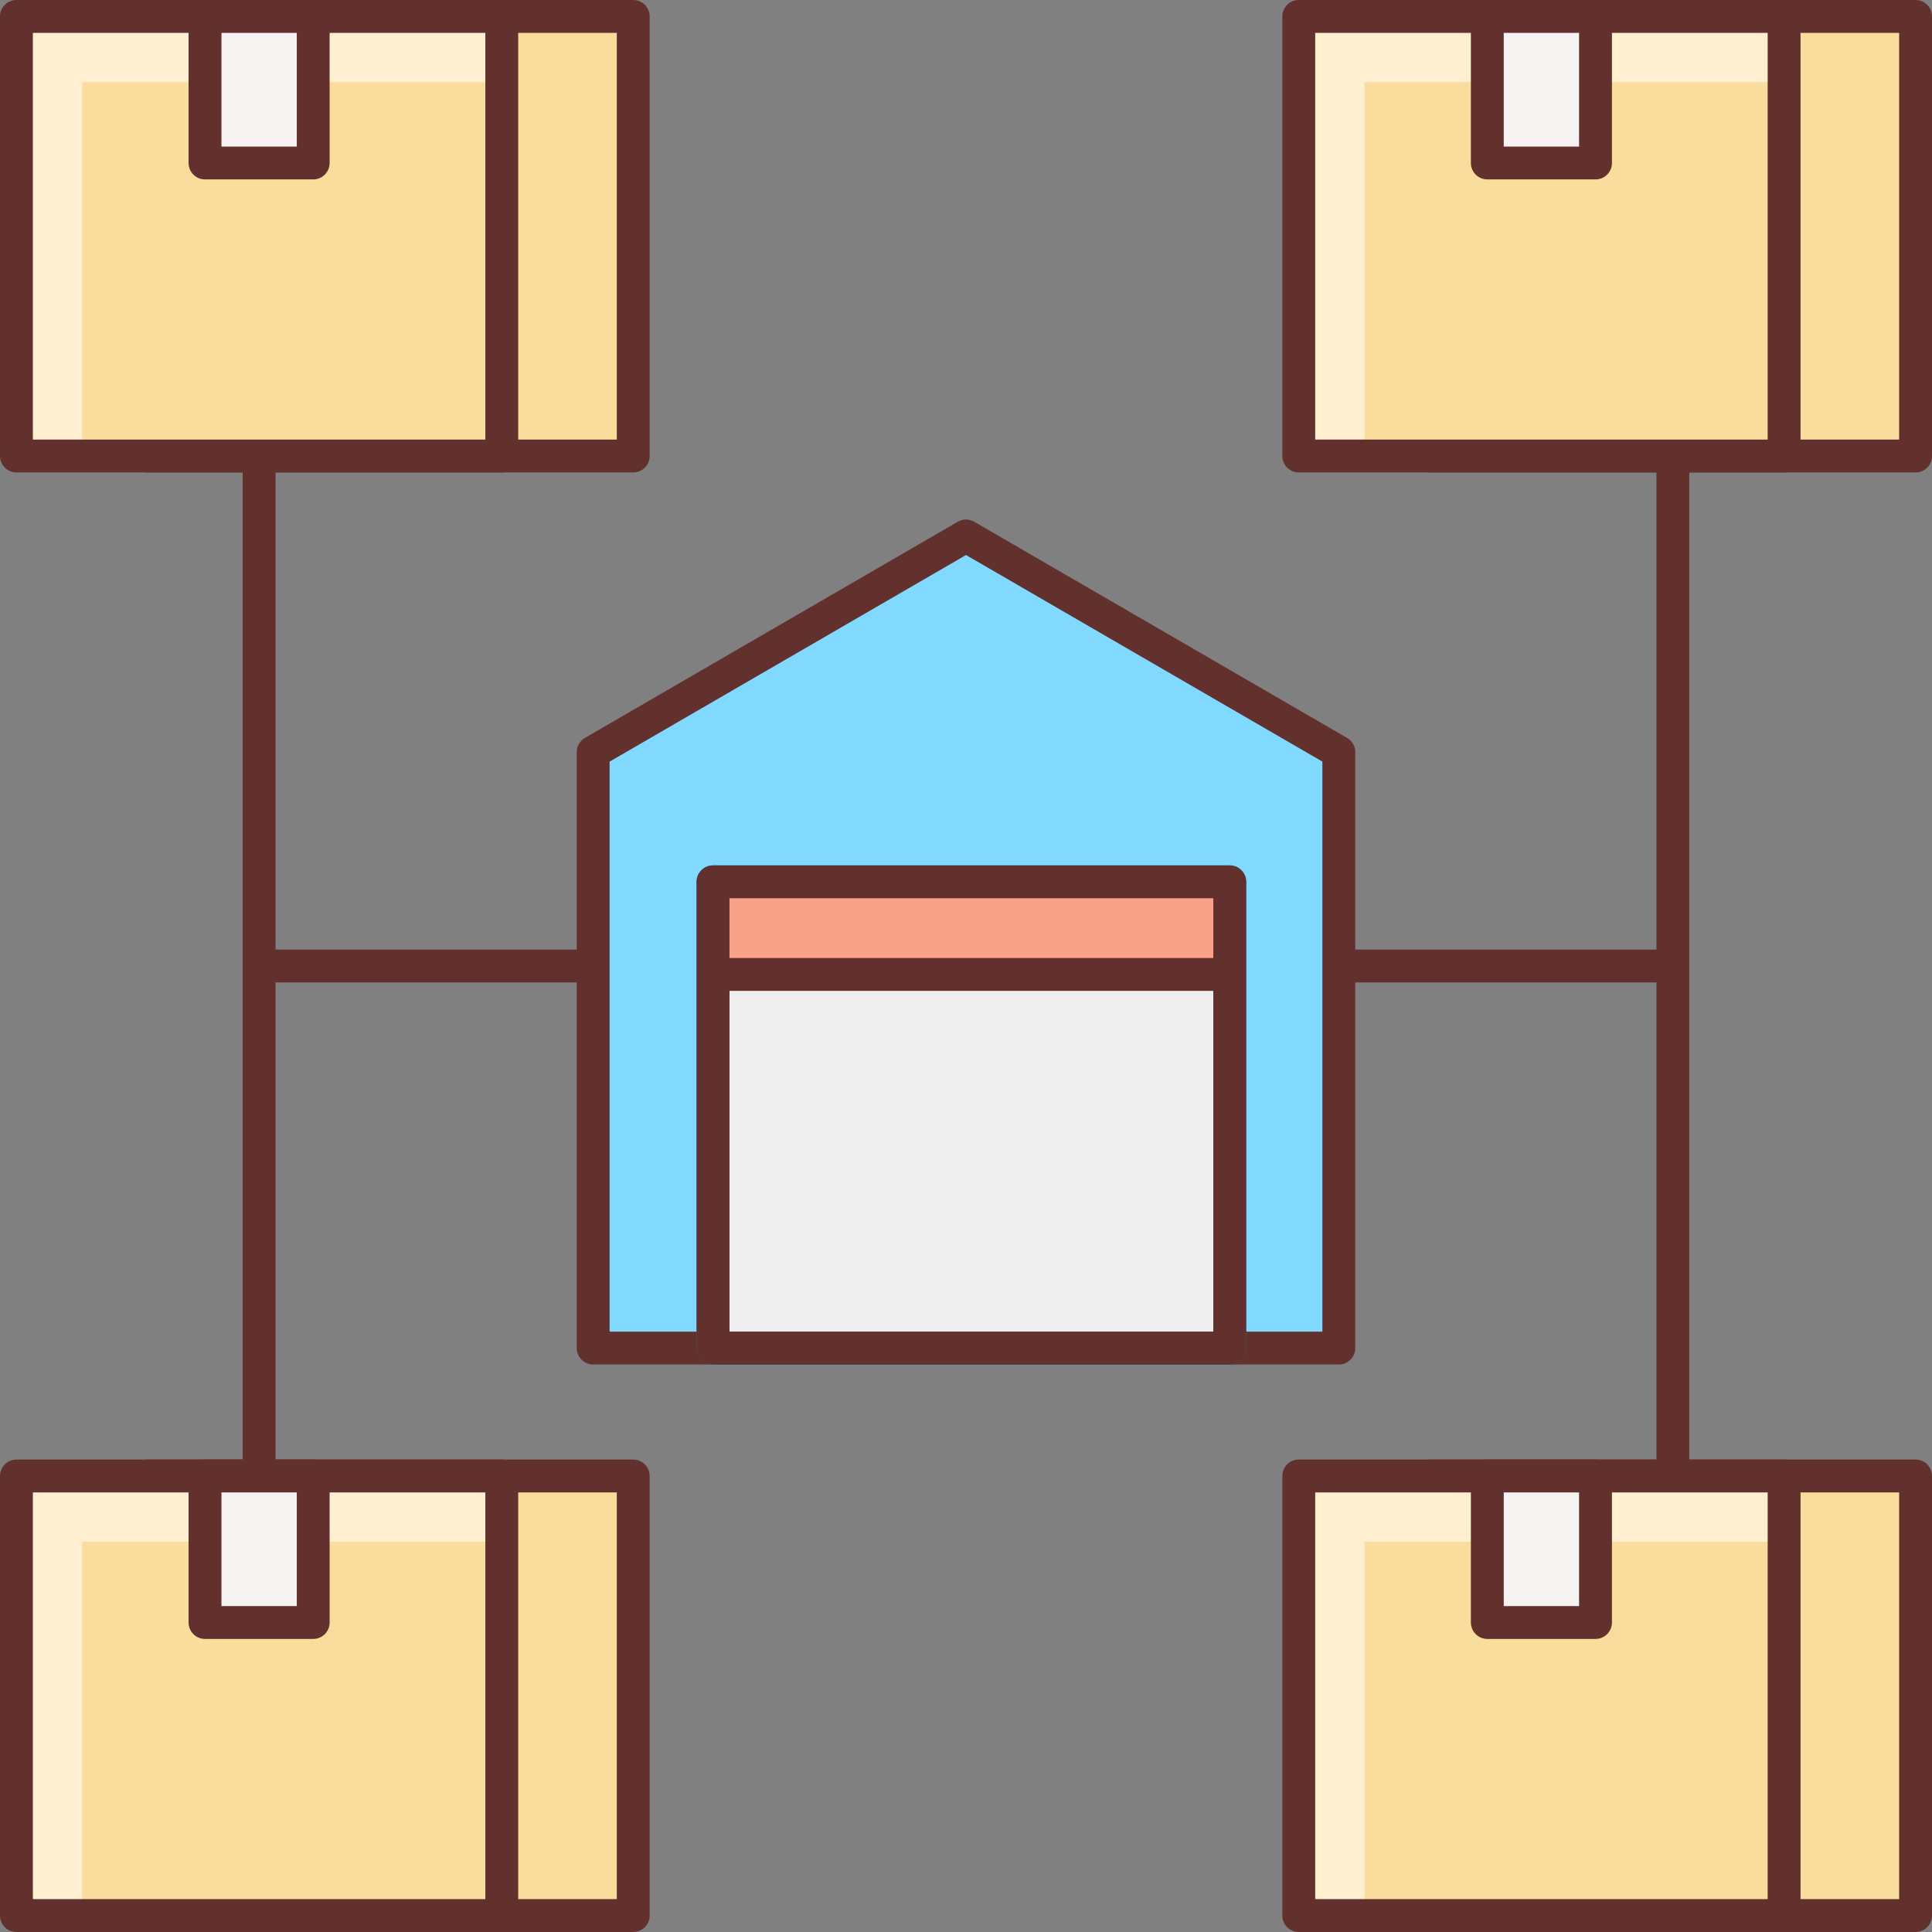 <svg height="470.272pt" viewBox="0 0 470.272 470.272" width="470.272pt" xmlns="http://www.w3.org/2000/svg"><rect x="0" y="0" width="470.272" height="470.272" fill="#808080" stroke="none"/><path d="m325.887 328.137h-181.504v-145.059l90.754-52.605 90.75 52.605zm0 0" fill="#82d9ff"/><path d="m325.887 332.137h-181.504c-2.207 0-4-1.793-4-4v-145.059c0-1.422.762-2.742 1.992-3.461l90.754-52.617c1.238-.719 2.773-.719 4.016 0l90.75 52.617c1.234.711 1.992 2.031 1.992 3.461v145.059c0 2.207-1.781 4-4 4zm-177.504-8h173.504v-138.754l-86.75-50.285-86.754 50.293zm0 0" fill="#63312d"/><path d="m173.559 214.648h125.777v113.488h-125.777zm0 0" fill="#eee"/><path d="m299.336 332.137h-125.777c-2.207 0-4-1.793-4-4v-113.488c0-2.207 1.793-4 4-4h125.777c2.207 0 4 1.793 4 4v113.488c0 2.207-1.785 4-4 4zm-121.777-8h117.777v-105.488h-117.777zm0 0" fill="#0277bd"/><path d="m173.559 214.648h125.777v22.543h-125.777zm0 0" fill="#f9a287"/><path d="m299.336 332.137h-125.777c-2.207 0-4-1.793-4-4v-113.488c0-2.207 1.793-4 4-4h125.777c2.207 0 4 1.793 4 4v113.488c0 2.207-1.785 4-4 4zm-121.777-8h117.777v-105.488h-117.777zm0 0" fill="#63312d"/><path d="m173.559 233.191h125.777v8h-125.777zm0 0" fill="#63312d"/><path d="m36 4h118.137v107h-118.137zm0 0" fill="#f9dd9d"/><path d="m154.137 115h-118.137c-2.207 0-4-1.793-4-4v-107c0-2.207 1.793-4 4-4h118.137c2.207 0 4 1.793 4 4v107c0 2.215-1.793 4-4 4zm-114.137-8h110.137v-99h-110.137zm0 0" fill="#63312d"/><path d="m4 4h118.137v107h-118.137zm0 0" fill="#f9dd9d"/><path d="m20 20h102.137v-16h-118.137v107h16zm0 0" fill="#ffeecf"/><path d="m122.137 115h-118.137c-2.207 0-4-1.793-4-4v-107c0-2.207 1.793-4 4-4h118.137c2.207 0 4 1.793 4 4v107c0 2.215-1.793 4-4 4zm-114.137-8h110.137v-99h-110.137zm0 0" fill="#63312d"/><path d="m49.902 4h26.336v35.664h-26.336zm0 0" fill="#f8f3f3"/><path d="m76.238 43.672h-26.336c-2.207 0-4-1.793-4-4v-35.672c0-2.207 1.793-4 4-4h26.336c2.211 0 4 1.793 4 4v35.664c0 2.215-1.789 4.008-4 4.008zm-22.336-8h18.336v-27.672h-18.336zm0 0" fill="#63312d"/><path d="m36 359.273h118.137v107h-118.137zm0 0" fill="#f9dd9d"/><path d="m154.137 470.273h-118.137c-2.207 0-4-1.793-4-4v-107c0-2.211 1.793-4 4-4h118.137c2.207 0 4 1.789 4 4v107c0 2.207-1.793 4-4 4zm-114.137-8h110.137v-99h-110.137zm0 0" fill="#63312d"/><path d="m4 359.273h118.137v107h-118.137zm0 0" fill="#f9dd9d"/><path d="m20 375.273h102.137v-16h-118.137v107h16zm0 0" fill="#ffeecf"/><path d="m122.137 470.273h-118.137c-2.207 0-4-1.793-4-4v-107c0-2.211 1.793-4 4-4h118.137c2.207 0 4 1.789 4 4v107c0 2.207-1.793 4-4 4zm-114.137-8h110.137v-99h-110.137zm0 0" fill="#63312d"/><path d="m49.902 359.273h26.336v35.664h-26.336zm0 0" fill="#f8f3f3"/><path d="m76.238 398.938h-26.336c-2.207 0-4-1.793-4-4v-35.664c0-2.211 1.793-4 4-4h26.336c2.211 0 4 1.789 4 4v35.664c0 2.207-1.789 4-4 4zm-22.336-8h18.336v-27.664h-18.336zm0 0" fill="#63312d"/><path d="m348.137 4h118.137v107h-118.137zm0 0" fill="#f9dd9d"/><path d="m466.273 115h-118.137c-2.207 0-4-1.793-4-4v-107c0-2.207 1.793-4 4-4h118.137c2.207 0 4 1.793 4 4v107c0 2.215-1.793 4-4 4zm-114.137-8h110.137v-99h-110.137zm0 0" fill="#63312d"/><path d="m316.137 4h118.137v107h-118.137zm0 0" fill="#f9dd9d"/><path d="m332.137 20h102.137v-16h-118.137v107h16zm0 0" fill="#ffeecf"/><path d="m434.273 115h-118.137c-2.207 0-4-1.793-4-4v-107c0-2.207 1.793-4 4-4h118.137c2.207 0 4 1.793 4 4v107c0 2.215-1.793 4-4 4zm-114.137-8h110.137v-99h-110.137zm0 0" fill="#63312d"/><path d="m362.031 4h26.336v35.664h-26.336zm0 0" fill="#f8f3f3"/><path d="m388.367 43.672h-26.336c-2.207 0-4-1.793-4-4v-35.672c0-2.207 1.793-4 4-4h26.336c2.207 0 4 1.793 4 4v35.664c0 2.215-1.781 4.008-4 4.008zm-22.336-8h18.336v-27.672h-18.336zm0 0" fill="#63312d"/><path d="m348.137 359.273h118.137v107h-118.137zm0 0" fill="#f9dd9d"/><path d="m466.273 470.273h-118.137c-2.207 0-4-1.793-4-4v-107c0-2.211 1.793-4 4-4h118.137c2.207 0 4 1.789 4 4v107c0 2.207-1.793 4-4 4zm-114.137-8h110.137v-99h-110.137zm0 0" fill="#63312d"/><path d="m316.137 359.273h118.137v107h-118.137zm0 0" fill="#f9dd9d"/><path d="m332.137 375.273h102.137v-16h-118.137v107h16zm0 0" fill="#ffeecf"/><path d="m434.273 470.273h-118.137c-2.207 0-4-1.793-4-4v-107c0-2.211 1.793-4 4-4h118.137c2.207 0 4 1.789 4 4v107c0 2.207-1.793 4-4 4zm-114.137-8h110.137v-99h-110.137zm0 0" fill="#63312d"/><path d="m362.031 359.273h26.336v35.664h-26.336zm0 0" fill="#f8f3f3"/><g fill="#63312d"><path d="m388.367 398.938h-26.336c-2.207 0-4-1.793-4-4v-35.664c0-2.211 1.793-4 4-4h26.336c2.207 0 4 1.789 4 4v35.664c0 2.207-1.781 4-4 4zm-22.336-8h18.336v-27.664h-18.336zm0 0"/><path d="m59.07 111h8v248.266h-8zm0 0"/><path d="m403.199 111h8v248.266h-8zm0 0"/><path d="m63.07 231.137h81.312v8h-81.312zm0 0"/><path d="m325.887 231.137h81.434v8h-81.434zm0 0"/></g></svg>